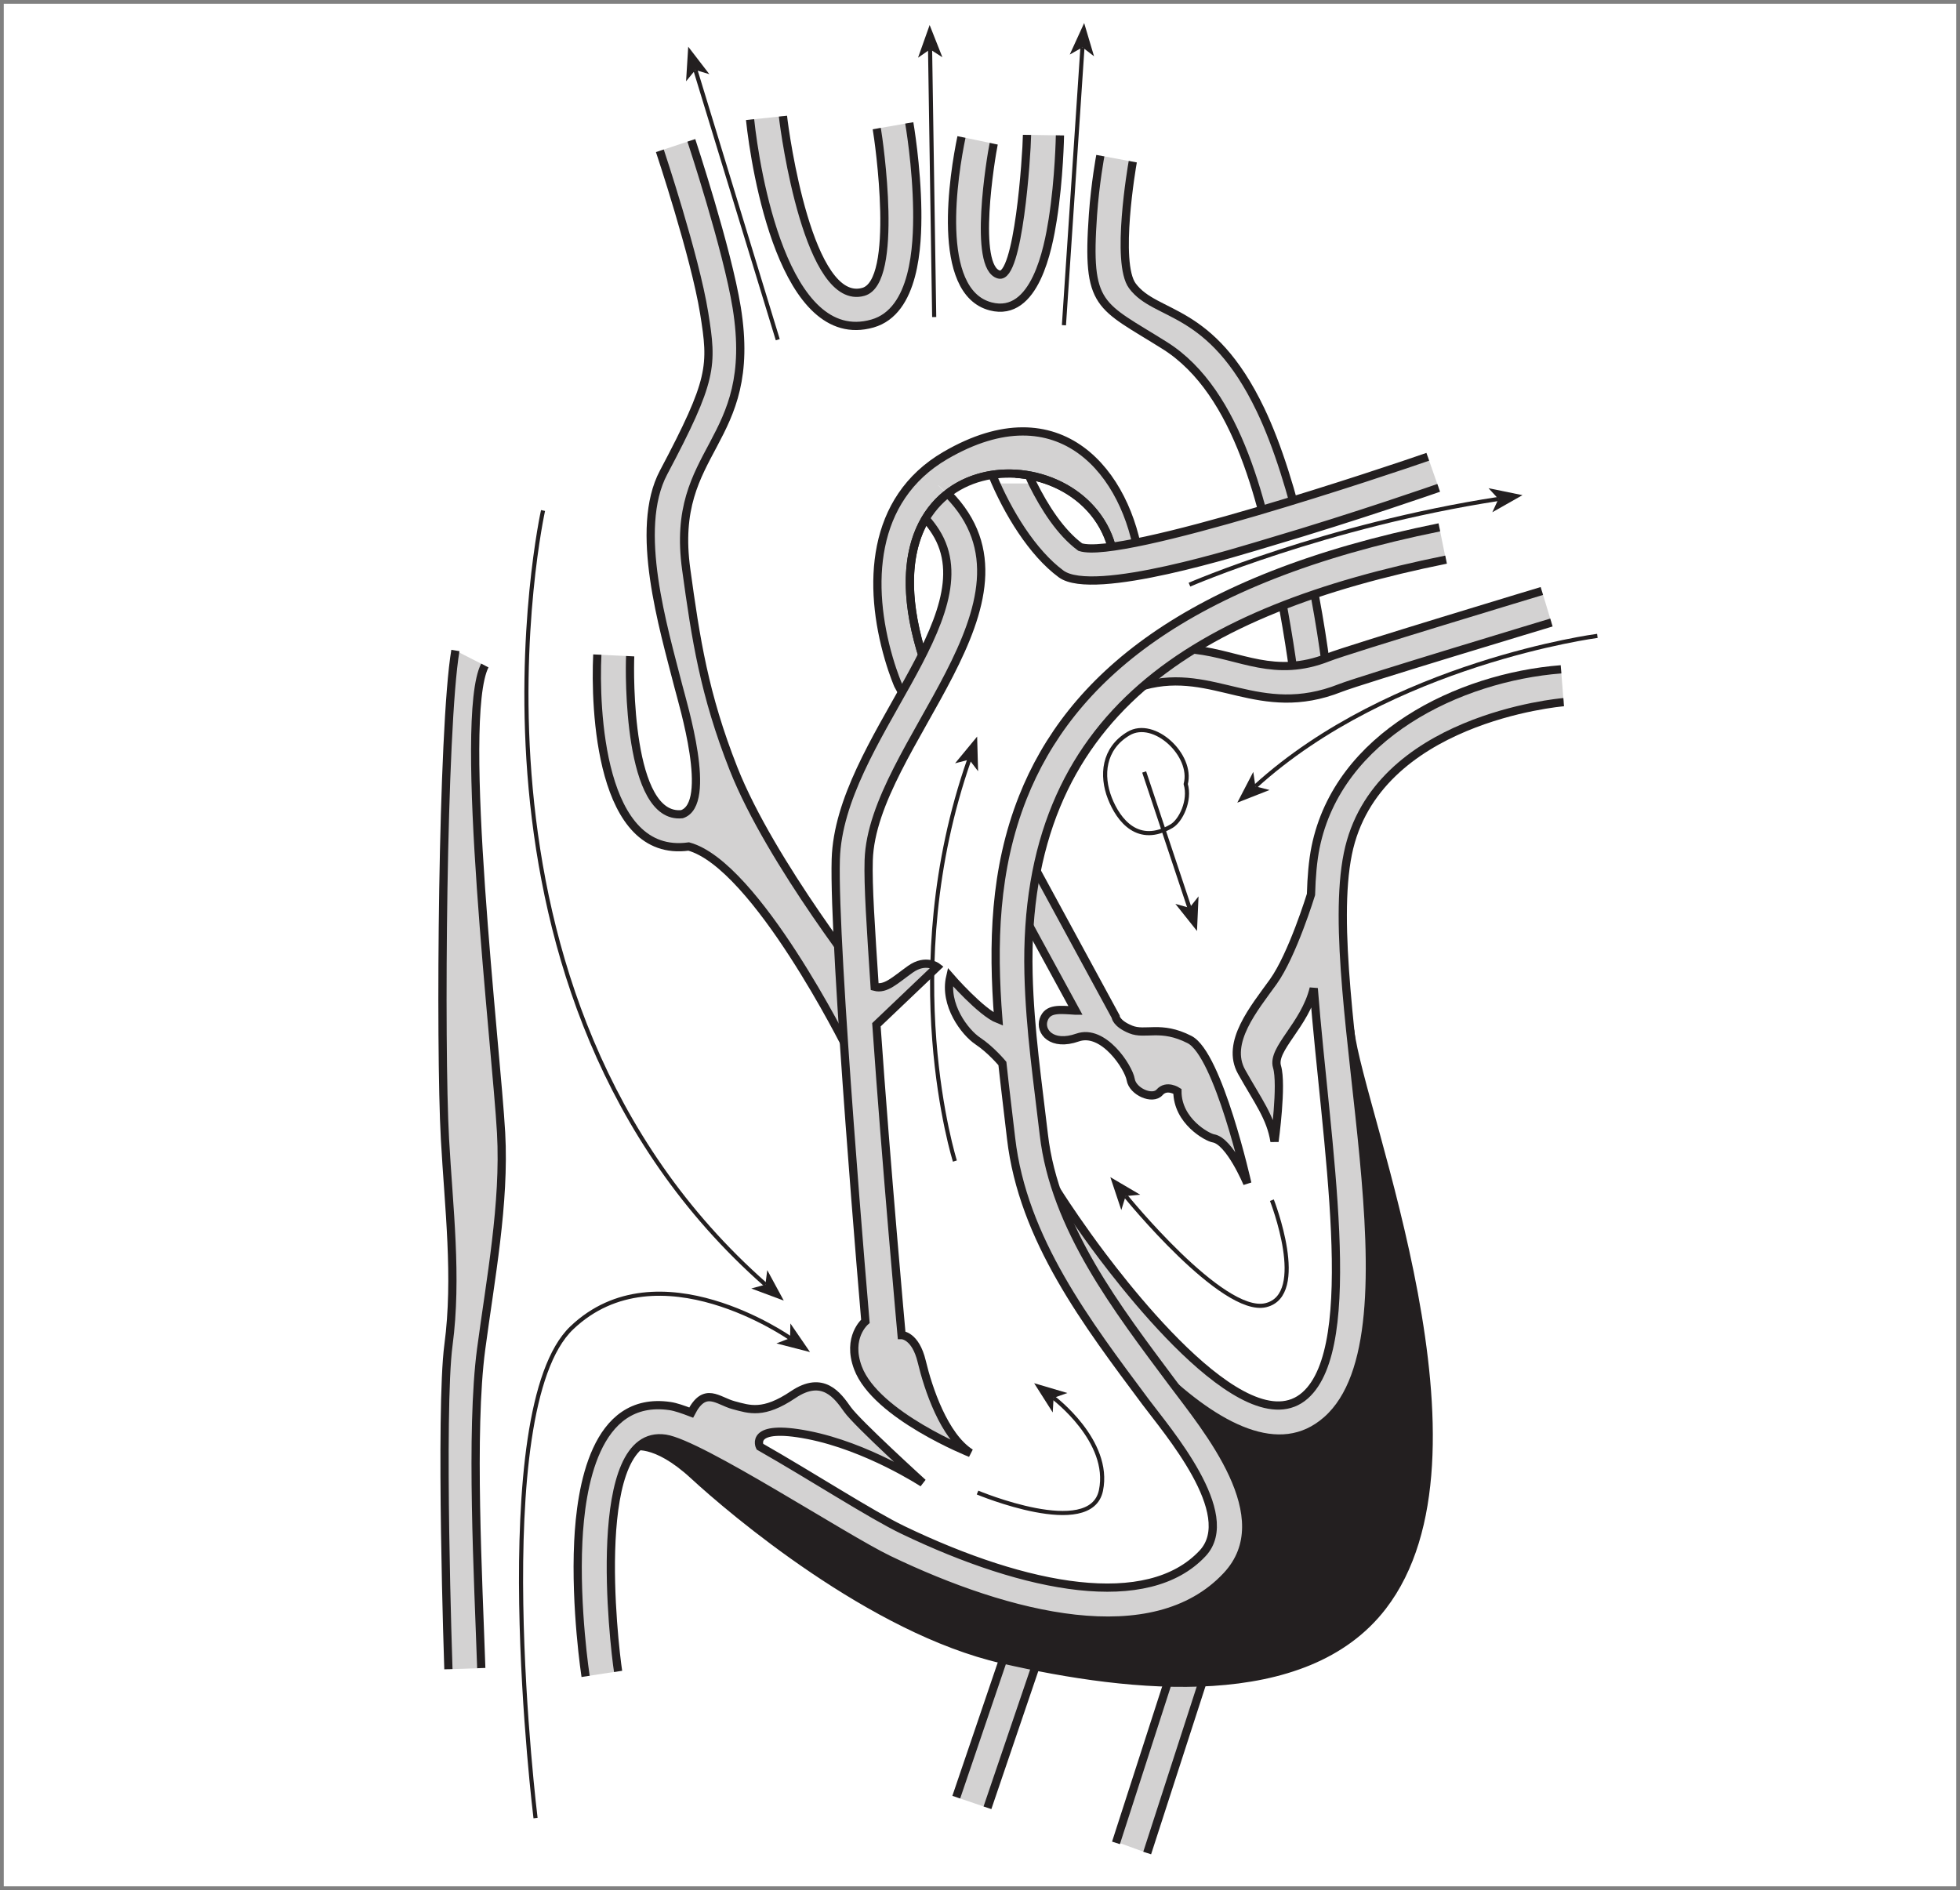 <?xml version="1.0" encoding="UTF-8" standalone="no"?>
<!-- Created with Inkscape (http://www.inkscape.org/) -->
<svg
    xmlns:inkscape="http://www.inkscape.org/namespaces/inkscape"
    xmlns:rdf="http://www.w3.org/1999/02/22-rdf-syntax-ns#"
    xmlns="http://www.w3.org/2000/svg"
    xmlns:cc="http://creativecommons.org/ns#"
    xmlns:dc="http://purl.org/dc/elements/1.1/"
    xmlns:sodipodi="http://sodipodi.sourceforge.net/DTD/sodipodi-0.dtd"
    xmlns:svg="http://www.w3.org/2000/svg"
    xmlns:ns1="http://sozi.baierouge.fr"
    xmlns:xlink="http://www.w3.org/1999/xlink"
    id="svg2"
    sodipodi:docname="58294main_The.Brain.in.Space-page-121-heart-cross-section.svg"
    xml:space="preserve"
    viewBox="0 0 326.7 315.08"
    version="1.1"
    inkscape:version="0.47pre4 r22446"
  >
  <rect x="0" y="0" width="326.7" height="315.08" fill="#808080" stroke="none"/>
  <sodipodi:namedview
      id="namedview4"
      bordercolor="#666666"
      inkscape:pageshadow="2"
      guidetolerance="10"
      pagecolor="#ffffff"
      gridtolerance="10"
      inkscape:window-maximized="1"
      inkscape:zoom="1.5027805"
      objecttolerance="10"
      borderopacity="1"
      inkscape:current-layer="g12"
      inkscape:cx="168.26099"
      inkscape:cy="148.52633"
      inkscape:window-y="25"
      inkscape:window-x="0"
      inkscape:window-width="1024"
      showgrid="false"
      inkscape:pageopacity="0"
      inkscape:window-height="716"
  />
  <g
      id="g12"
      inkscape:label="58294main_The.Brain.in.Space"
      inkscape:groupmode="layer"
      transform="matrix(1.25 0 0 -1.25 -248.31 448.79)"
    >
    <path
        id="path170"
        style="fill-rule:evenodd;fill:#ffffff"
        d="m199.15 358.53h260.36v-251.06h-260.36v251.06z"
    />
    <path
        id="path192"
        style="fill:#d3d2d2"
        d="m258.44 136.42s-0.295 8.585-0.438 18.249c-0.145 9.769-0.132 20.629 0.447 24.994 1.2 9.04 0.035 18.323-0.468 27.465-0.687 12.456-0.35 54.811 1.39 65.148l3.926-2.004c-3.654-7.127 1.558-51.242 2.169-62.324 0.52-9.432-1.424-19.534-2.662-28.863-1.452-10.942-0.373-30.795 0.018-42.518l-4.382-0.147"
    />
    <path
        id="path194"
        style="fill:#d3d2d2"
        d="m326.16 119.36 6.69 19.667 4.159-1.414-6.69-19.668-4.159 1.415"
    />
    <path
        id="path196"
        style="fill:#d3d2d2"
        d="m347.4 113.44 7.772 23.732 4.179-1.353-7.738-23.911-4.213 1.532"
    />
    <path
        id="path198"
        style="fill:#d3d2d2"
        d="m349.7 337.47c-0.118-0.637-2.321-13.501-0.054-16.561 3.142-4.241 10.433-2.625 17.089-16.533 4.605-9.621 7.725-25.37 8.986-36.186l-4.363-0.509s-0.654 5.592-2.064 12.766c-2.091 10.636-5.352 26.232-15.325 32.503-8.725 5.486-10.455 5.032-9.577 17.458 0.297 4.194 0.981 7.865 0.981 7.865l4.327-0.803"
    />
    <path
        id="path200"
        style="fill:#d3d2d2"
        d="m339.99 340.98s-0.09-5.737-0.969-11.268c-0.594-3.739-2.328-13.086-8.27-11.539-7.483 1.948-4.909 17.722-3.893 22.591l4.3-0.897c-0.373-1.79-2.818-16.527 0.7-17.443 2.591-0.674 3.694 15.74 3.74 18.624l4.392-0.068"
    />
    <path
        id="path202"
        style="fill:#d3d2d2"
        d="m303.06 343.54c0.246-2.322 3.434-25.502 10.726-23.428 4.768 1.356 2.076 20.091 1.782 21.77l4.336 0.758s0.994-5.724 1.064-11.713c0.054-4.635-0.288-13.421-5.98-15.04-11.819-3.361-15.606 20.511-16.313 27.191l4.385 0.462"
    />
    <path
        id="path204"
        style="fill:#d3d2d2"
        d="m282.68 271.52c-0.106-2.209-0.325-21.806 6.902-21.071 4.193 1.381 0.123 14.718-0.479 17.08-1.975 7.751-5.98 20.922-1.973 28.486 6.571 12.405 6.557 14.201 5.414 21.284-1.229 7.617-5.906 21.62-5.906 21.62l4.193 1.389s4.782-14.451 6.05-22.309c2.958-18.333-8.97-18.627-6.735-34.899 1.277-9.301 2.4-16.683 6.313-26.601 4.949-12.543 18.27-29.353 18.27-29.353l-3.144-7.886s-12.13 24.41-21.103 26.876c-11.862-1.645-12.531 18.462-12.19 25.594l4.388-0.21"
    />
    <path
        id="path206"
        style="stroke:#231f20;stroke-miterlimit:3.864;stroke-width:0.549;fill:#231f20"
        d="m376.76 220.94s1.922-14.277 1.922-24.435c0-10.159-1.373-24.71-6.864-26.632s-8.237 2.471-14.003 6.04c-5.765 3.569-4.392-1.922-2.745-5.491s18.669-17.297-0.824-23.886-43.928 10.982-57.93 19.493c-14.003 8.511-13.325-0.23-13.325-0.23s2.779 1.076 7.979-3.721c5.2-4.796 23.848-20.619 41.285-24.608 17.436-3.989 40.506-6.413 50.965 7.171 15.6 20.263-2.913 65.805-4.259 76.966-1.652 3.726-2.201-0.667-2.201-0.667z"
    />
    <path
        id="path208"
        style="stroke:#231f20;stroke-miterlimit:3.864;stroke-width:1.098;fill:none"
        d="m349.7 337.47c-0.118-0.637-2.321-13.501-0.054-16.561 3.142-4.241 10.433-2.625 17.089-16.533 4.605-9.621 7.725-25.37 8.986-36.186l-4.363-0.509s-0.654 5.592-2.064 12.766c-2.091 10.636-5.352 26.232-15.325 32.503-8.725 5.486-10.455 5.032-9.577 17.458 0.297 4.194 0.981 7.865 0.981 7.865m-54.536 2.04s4.782-14.451 6.05-22.309c2.958-18.333-8.97-18.627-6.735-34.899 1.277-9.301 2.4-16.683 6.313-26.601 4.949-12.543 18.27-29.353 18.27-29.353l-3.144-7.886s-12.13 24.41-21.103 26.876c-11.862-1.645-12.531 18.462-12.19 25.594"
    />
    <path
        id="path210"
        style="stroke:#231f20;stroke-miterlimit:3.864;stroke-width:1.098;fill:#d3d2d2"
        d="m342.07 224.25-23.668 43.429s-0.616 1.416-1.235 3.542c-2.805 9.627-2.491 21.219 7.545 27.067 15.318 8.927 24.298-2.413 25.883-14.067l-1.525-0.192-1.78-0.188c-1.673 17.38-34.431 17.867-25.906-11.391 0.446-1.529 0.858-2.574 0.977-2.865l25.054-46.126s0.036-0.911 2.007-1.718c1.971-0.808 3.99 0.625 7.844-1.346 3.855-1.971 7.71-19.186 7.71-19.186s-2.347 5.644-4.528 6.008c-0.807 0.134-4.796 2.287-4.796 6.276 0 0-1.433 0.942-2.375-0.135-0.942-1.076-3.586 0.088-3.855 1.703-0.269 1.614-3.632 6.814-7.083 5.603s-5.066 0.807-4.528 2.375c0.539 1.568 2.106 1.345 4.259 1.211z"
    />
    <path
        id="path212"
        style="fill:#ffffff"
        d="m325.63 292.52s-2.689 2.516-1.694 1.641c16.369-14.393-8.979-34.129-9.454-49.853-0.348-11.532 4.385-63.33 4.385-63.33l-4.375-0.399s-4.751 52.233-4.401 63.861c0.478 15.843 20.497 32.324 13.319 43.656-0.853 1.347 0.768 0.322-0.602 1.184l2.822 3.24"
    />
    <path
        id="path214"
        style="fill:#d3d2d2"
        d="m347.65 271.02s2.296 0.95 5.689 1.37c8.769 1.086 13.597-4.513 22.436-1.012 2.662 1.055 28.479 8.846 28.479 8.846l1.268-4.205s-25.5-7.684-28.13-8.725c-11.618-4.602-17.581 3.868-28.083-0.341l-1.659 4.067"
    />
    <path
        id="path216"
        style="stroke:#ffffff;stroke-miterlimit:3.864;stroke-width:0.549;fill:#ffffff"
        d="m390.5 296.61-25.083-7.578-16.297-4.393-9.423 0.637-6.16 10.354-3.607-0.294-3.412-1.375-3.705-3.411 3.068-2.089 1.274-5.667-3.961-8.069-5.295-9.949-4.559-12.095-1.911-12.541 1.274-17.572 21.327-0.637 0.637 20.053 6.941 21.328 11.268 8.786 14.452 6.94 22.601 7.512s7.446 5.03 0.571 10.06z"
    />
    <path
        id="path218"
        style="fill:#ffffff"
        d="m314.15 183.41-0.891-1.313-0.811-2.917 1.459-4.15 3.258-3.583 3.178-2.447 6.256-3.161-2.026 3.728-1.799 3.501-1.135 3.907-0.891 2.529-1.151 1.215-0.892 0.649 0.081 2.366-4.636-0.324"
    />
    <path
        id="path220"
        style="fill:#d3d2d2"
        d="m325.08 293.11c14.055-14.292-10.135-33.459-10.598-48.805-0.102-3.398 0.266-8.845 0.795-16.879 1.476-0.388 2.684 0.855 4.746 2.331 2.063 1.476 3.574 0.31 3.574 0.31l-8.088-7.706c1.3-18.69 3.358-41.386 3.358-41.386s1.845 0.009 2.69-3.539c0.845-3.547 2.958-9.938 6.506-12.192 0 0-12.616 4.998-15.01 11.347-1.55 4.111 0.986 6.224 0.986 6.224s-4.298 49.994-3.948 61.622c0.478 15.843 20.497 32.324 13.319 43.656-0.347 0.548-0.761 1.107-1.222 1.635l2.892 3.382"
    />
    <path
        id="path222"
        style="stroke:#231f20;stroke-miterlimit:3.864;stroke-width:0.549;fill:#ffffff"
        d="m356.76 254.47c1.007 3.835-4.226 8.74-7.616 6.734s-3.678-5.61-2.507-8.619c1.17-3.009 3.813-6.324 8.238-3.724 1.216 0.715 2.533 3.394 1.885 5.609z"
    />
    <path
        id="path224"
        style="stroke:#231f20;stroke-miterlimit:3.864;stroke-width:0.549;fill:none"
        d="m271.06 290.95s-14.277-64.52 29.651-103.23"
    />
    <path
        id="path226"
        style="fill-rule:evenodd;fill:#231f20"
        d="m300.71 187.71 0.249 1.935 2.202-4.065-4.333 1.615 1.882 0.515"
    />
    <path
        id="path228"
        style="stroke:#231f20;stroke-miterlimit:3.864;stroke-width:0.549;fill:none"
        d="m270.06 116.57s-6.696 54.398 4.836 65.38c11.531 10.982 29.102-1.372 29.102-1.372"
    />
    <path
        id="path230"
        style="fill-rule:evenodd;fill:#231f20"
        d="m304 180.58 0.045 1.95 2.615-3.813-4.478 1.153 1.818 0.71"
    />
    <path
        id="path232"
        style="stroke:#231f20;stroke-miterlimit:3.864;stroke-width:0.549;fill:none"
        d="m325.98 204.19s-7.971 25.259 1.913 53.538"
    />
    <path
        id="path234"
        style="fill-rule:evenodd;fill:#231f20"
        d="m327.89 257.73-1.887-0.495 2.944 3.565 0.126-4.622-1.183 1.552"
    />
    <path
        id="path236"
        style="stroke:#231f20;stroke-miterlimit:3.864;stroke-width:0.549;fill:none"
        d="m329 159.98s15.083-6.315 16.456 0.275c1.372 6.589-6.315 12.354-6.315 12.354"
    />
    <path
        id="path238"
        style="fill-rule:evenodd;fill:#231f20"
        d="m339.14 172.61-0.113-1.948-2.48 3.903 4.434-1.309-1.841-0.646"
    />
    <path
        id="path240"
        style="stroke:#231f20;stroke-miterlimit:3.864;stroke-width:0.549;fill:none"
        d="m368.25 198.97s4.942-12.63-0.823-14.003c-5.766-1.372-18.67 14.552-18.67 14.552"
    />
    <path
        id="path242"
        style="fill-rule:evenodd;fill:#231f20"
        d="m348.75 199.52-0.58-1.863-1.463 4.386 3.986-2.343-1.943-0.18"
    />
    <path
        id="path244"
        style="stroke:#231f20;stroke-miterlimit:3.864;stroke-width:0.549;fill:none"
        d="m351.22 256.08 6.04-18.121"
    />
    <path
        id="path246"
        style="fill-rule:evenodd;fill:#231f20"
        d="m357.26 237.96 1.21 1.531-0.206-4.619-2.882 3.616 1.878-0.528"
    />
    <path
        id="path248"
        style="stroke:#231f20;stroke-miterlimit:3.864;stroke-width:0.549;fill:none"
        d="m411.65 274.23s-27.474-3.596-45.595-20.069"
    />
    <path
        id="path250"
        style="fill-rule:evenodd;fill:#231f20"
        d="m366.05 254.16 1.891-0.483-4.304-1.69 2.131 4.103 0.282-1.93"
    />
    <path
        id="path252"
        style="stroke:#231f20;stroke-miterlimit:3.864;stroke-width:0.549;fill:none"
        d="m357.26 281.06s18.127 7.862 41.19 11.431"
    />
    <path
        id="path254"
        style="fill-rule:evenodd;fill:#231f20"
        d="m398.46 292.49-1.323 1.434 4.53-0.926-4.022-2.281 0.815 1.773"
    />
    <path
        id="path256"
        style="stroke:#231f20;stroke-miterlimit:3.864;stroke-width:0.549;fill:none"
        d="m302.36 313.73-10.982 35.966"
    />
    <path
        id="path258"
        style="fill-rule:evenodd;fill:#231f20"
        d="m291.37 349.7-1.237-1.51 0.287 4.615 2.819-3.665-1.869 0.56"
    />
    <path
        id="path260"
        style="stroke:#231f20;stroke-miterlimit:3.864;stroke-width:0.549;fill:none"
        d="m323.22 316.75-0.549 35.692"
    />
    <path
        id="path262"
        style="fill-rule:evenodd;fill:#231f20"
        d="m322.67 352.45-1.605-1.111 1.548 4.357 1.699-4.3-1.642 1.054"
    />
    <path
        id="path264"
        style="stroke:#231f20;stroke-miterlimit:3.864;stroke-width:0.549;fill:none"
        d="m340.52 315.66 2.47 37.064"
    />
    <path
        id="path266"
        style="fill-rule:evenodd;fill:#231f20"
        d="m342.99 352.72-1.695-0.966 1.922 4.205 1.318-4.432-1.545 1.193"
    />
    <path
        id="path268"
        style="stroke:#231f20;stroke-miterlimit:3.864;stroke-width:1.098;fill:none"
        d="m282.68 271.52c-0.106-2.209-0.325-21.806 6.902-21.071 4.193 1.381 0.123 14.718-0.479 17.08-1.975 7.751-5.98 20.922-1.973 28.486 6.571 12.405 6.557 14.201 5.414 21.284-1.229 7.617-5.906 21.62-5.906 21.62m16.415 4.62c0.246-2.322 3.434-25.502 10.726-23.428 4.768 1.356 2.076 20.091 1.782 21.77m4.336 0.758s0.994-5.724 1.064-11.713c0.054-4.635-0.288-13.421-5.98-15.04-11.819-3.361-15.606 20.511-16.313 27.191m41.32-2.1s-0.09-5.737-0.969-11.268c-0.594-3.739-2.328-13.086-8.27-11.539-7.483 1.948-4.909 17.722-3.893 22.591m4.3-0.897c-0.373-1.79-2.818-16.527 0.7-17.443 2.591-0.674 3.694 15.74 3.74 18.624m22.412-68.662c6.111-0.721 10.611-3.845 17.762-1.013 2.662 1.055 28.479 8.846 28.479 8.846m1.277-4.205s-25.509-7.684-28.139-8.725c-10.898-4.317-16.82 2.867-26.179 0.302"
    />
    <path
        id="path270"
        style="fill:#d3d2d2"
        d="m373.83 227.23c-1.171-4.894-5.61-8.07-4.895-10.457s-0.334-9.956-0.334-9.956c-0.502 3.223-2.22 5.396-4.393 9.287s1.672 8.452 4.226 12.009 5.03 11.63 5.03 11.63c0.066 2.374 0.245 4.506 0.614 6.319 3.022 14.852 19.089 22.646 32.73 23.716l0.344-4.38c-0.457-0.035-25.105-2.207-28.77-20.212-3.83-18.821 10.382-63.88-2.793-75.536-12.648-11.191-33.872 18.947-39.503 27.878l3.715 2.344s1.476-2.339 3.876-5.683c3.758-5.237 20.968-28.358 29.002-21.249 7.509 6.645 2.767 33.566 1.151 54.29"
    />
    <path
        id="path272"
        style="stroke:#231f20;stroke-miterlimit:3.864;stroke-width:1.098;fill:none"
        d="m407.16 265.39c-0.457-0.035-25.113-2.207-28.778-20.212-3.83-18.821 10.382-63.88-2.793-75.536-12.648-11.191-33.872 18.947-39.503 27.878l3.715 2.344s1.476-2.339 3.876-5.683c3.758-5.237 20.968-28.358 29.002-21.249 7.509 6.645 2.767 33.566 1.151 54.29-1.171-4.894-5.61-8.07-4.895-10.457s-0.334-9.956-0.334-9.956c-0.502 3.223-2.22 5.396-4.393 9.287s1.672 8.452 4.226 12.009 5.03 11.63 5.03 11.63c0.066 2.374 0.245 4.506 0.614 6.319 3.022 14.852 19.089 22.646 32.73 23.716"
    />
    <path
        id="path274"
        style="fill:#d3d2d2"
        d="m331.77 223.11c-0.778 9.992-0.546 19.968 3.273 29.598 6.227 15.699 21.645 29.154 55.536 36.003l0.87-4.306c-33.109-6.691-56.492-20.356-55.652-55.221 0.181-7.53 1.282-14.874 2.038-21.446 1.434-12.451 9.871-23.343 17.104-33.052 4.606-6.183 14.618-17.959 7.278-25.807-9.775-10.452-29.081-5.524-45.086 2.167-5.911 2.84-25.121 15.444-29.77 16.129-10.194 1.502-6.855-27.367-6.294-31.04l-4.343-0.663s-1.393 9.132-0.964 17.996c0.337 6.969 2.153 19.54 12.242 18.053 0.771-0.113 1.759-0.467 2.81-0.868 1.832 3.548 3.547 1.55 5.661 0.986 2.113-0.563 3.97-1.268 7.94 1.409s5.943-0.141 7.236-1.972c1.293-1.832 10.054-9.797 10.054-9.797s-7.377 4.84-15.317 6.39c-7.941 1.55-6.419-1.555-6.419-1.555 7.019-4.002 14.832-9.074 19.066-11.109 16.562-7.958 32.662-10.946 39.976-3.125 4.888 5.226-4.764 16.385-7.592 20.181-7.805 10.477-16.397 21.731-17.946 35.174-0.381 3.31-0.799 6.638-1.159 9.971 0 0-1.513 1.828-3.265 2.993s-4.548 4.859-3.694 8.553c0 0 4.122-4.745 6.417-5.642"
    />
    <path
        id="path276"
        style="stroke:#231f20;stroke-miterlimit:3.864;stroke-width:1.098;fill:none"
        d="m347.46 113.26 7.721 23.912 4.179-1.353-7.738-23.911m-25.459 7.449 6.69 19.667 4.159-1.414-6.69-19.668m-53.587 17.523s-1.402 9.132-0.973 17.996c0.337 6.969 2.153 19.54 12.242 18.053 0.771-0.113 1.759-0.467 2.81-0.868 1.832 3.548 3.547 1.55 5.661 0.986 2.113-0.563 3.97-1.268 7.94 1.409s5.943-0.141 7.236-1.972c1.293-1.832 10.054-9.797 10.054-9.797s-7.377 4.84-15.317 6.39c-7.941 1.55-6.419-1.555-6.419-1.555 7.019-4.002 14.832-9.074 19.066-11.109 16.562-7.958 32.662-10.946 39.976-3.125 4.888 5.226-4.764 16.385-7.592 20.181-7.805 10.477-16.397 21.731-17.946 35.174-0.381 3.31-0.799 6.638-1.159 9.971 0 0-1.513 1.828-3.265 2.993s-4.548 4.859-3.694 8.553c0 0 4.122-4.745 6.417-5.642-0.778 9.992-0.546 19.968 3.273 29.598 6.227 15.699 21.645 29.154 55.536 36.003m0.896-4.306c-33.109-6.691-56.518-20.356-55.678-55.221 0.181-7.53 1.282-14.874 2.038-21.446 1.434-12.451 9.871-23.343 17.104-33.052 4.606-6.183 14.618-17.959 7.278-25.807-9.775-10.452-29.081-5.524-45.086 2.167-5.911 2.84-25.121 15.444-29.77 16.129-10.194 1.502-6.855-27.367-6.294-31.04m-17.771 134.15c-3.654-7.127 1.558-51.242 2.169-62.324 0.52-9.432-1.424-19.534-2.662-28.863-1.452-10.942-0.373-30.795 0.018-42.518m-4.382-0.147s-0.295 8.585-0.438 18.249c-0.145 9.769-0.132 20.629 0.447 24.994 1.2 9.04 0.035 18.323-0.468 27.465-0.687 12.456-0.35 54.811 1.39 65.148"
    />
    <path
        id="path470"
        style="fill:#d3d2d2"
        d="m390.49 293.97s-10.947-3.837-22.489-7.235c-3.694-1.088-24.004-7.938-27.862-4.242-4.346 4.163-6.809 6.561-8.543 12.065h4.786s-1.534 2.983-0.016-0.06c1.565-3.136 3.691-6.486 6.324-8.426 5.414-1.798 41.513 10.349 46.346 12.043l1.454-4.145"
    />
    <path
        id="path472"
        style="stroke:#231f20;stroke-miterlimit:3.864;stroke-width:1.098;fill:none"
        d="m335.86 295.61c0.167-0.36 0.32-0.732 0.509-1.112 1.565-3.136 3.691-6.486 6.324-8.426 5.414-1.798 41.513 10.349 46.346 12.043m1.454-4.145s-10.947-3.837-22.489-7.235c-3.694-1.088-23.56-7.411-27.862-4.242-3.829 2.821-7.13 8.242-9.148 13.139m-5.883-2.517c14.055-14.292-10.16-33.459-10.623-48.805-0.102-3.398 0.266-8.845 0.795-16.879 1.476-0.388 2.684 0.855 4.746 2.331 2.063 1.476 3.574 0.31 3.574 0.31l-8.088-7.706c1.3-18.69 3.358-41.386 3.358-41.386s1.845 0.009 2.69-3.539c0.845-3.547 2.958-9.938 6.506-12.192 0 0-12.616 4.998-15.01 11.347-1.55 4.111 0.986 6.224 0.986 6.224s-4.298 49.994-3.948 61.622c0.478 15.843 20.497 32.324 13.319 43.656-0.347 0.548-0.761 1.107-1.222 1.635m24.691-3.588c-4.191 15.058-33.629 14.21-25.498-13.694 0.078-0.266 0.154-0.518 0.229-0.753"
    />
  </g
  >
</svg
>
